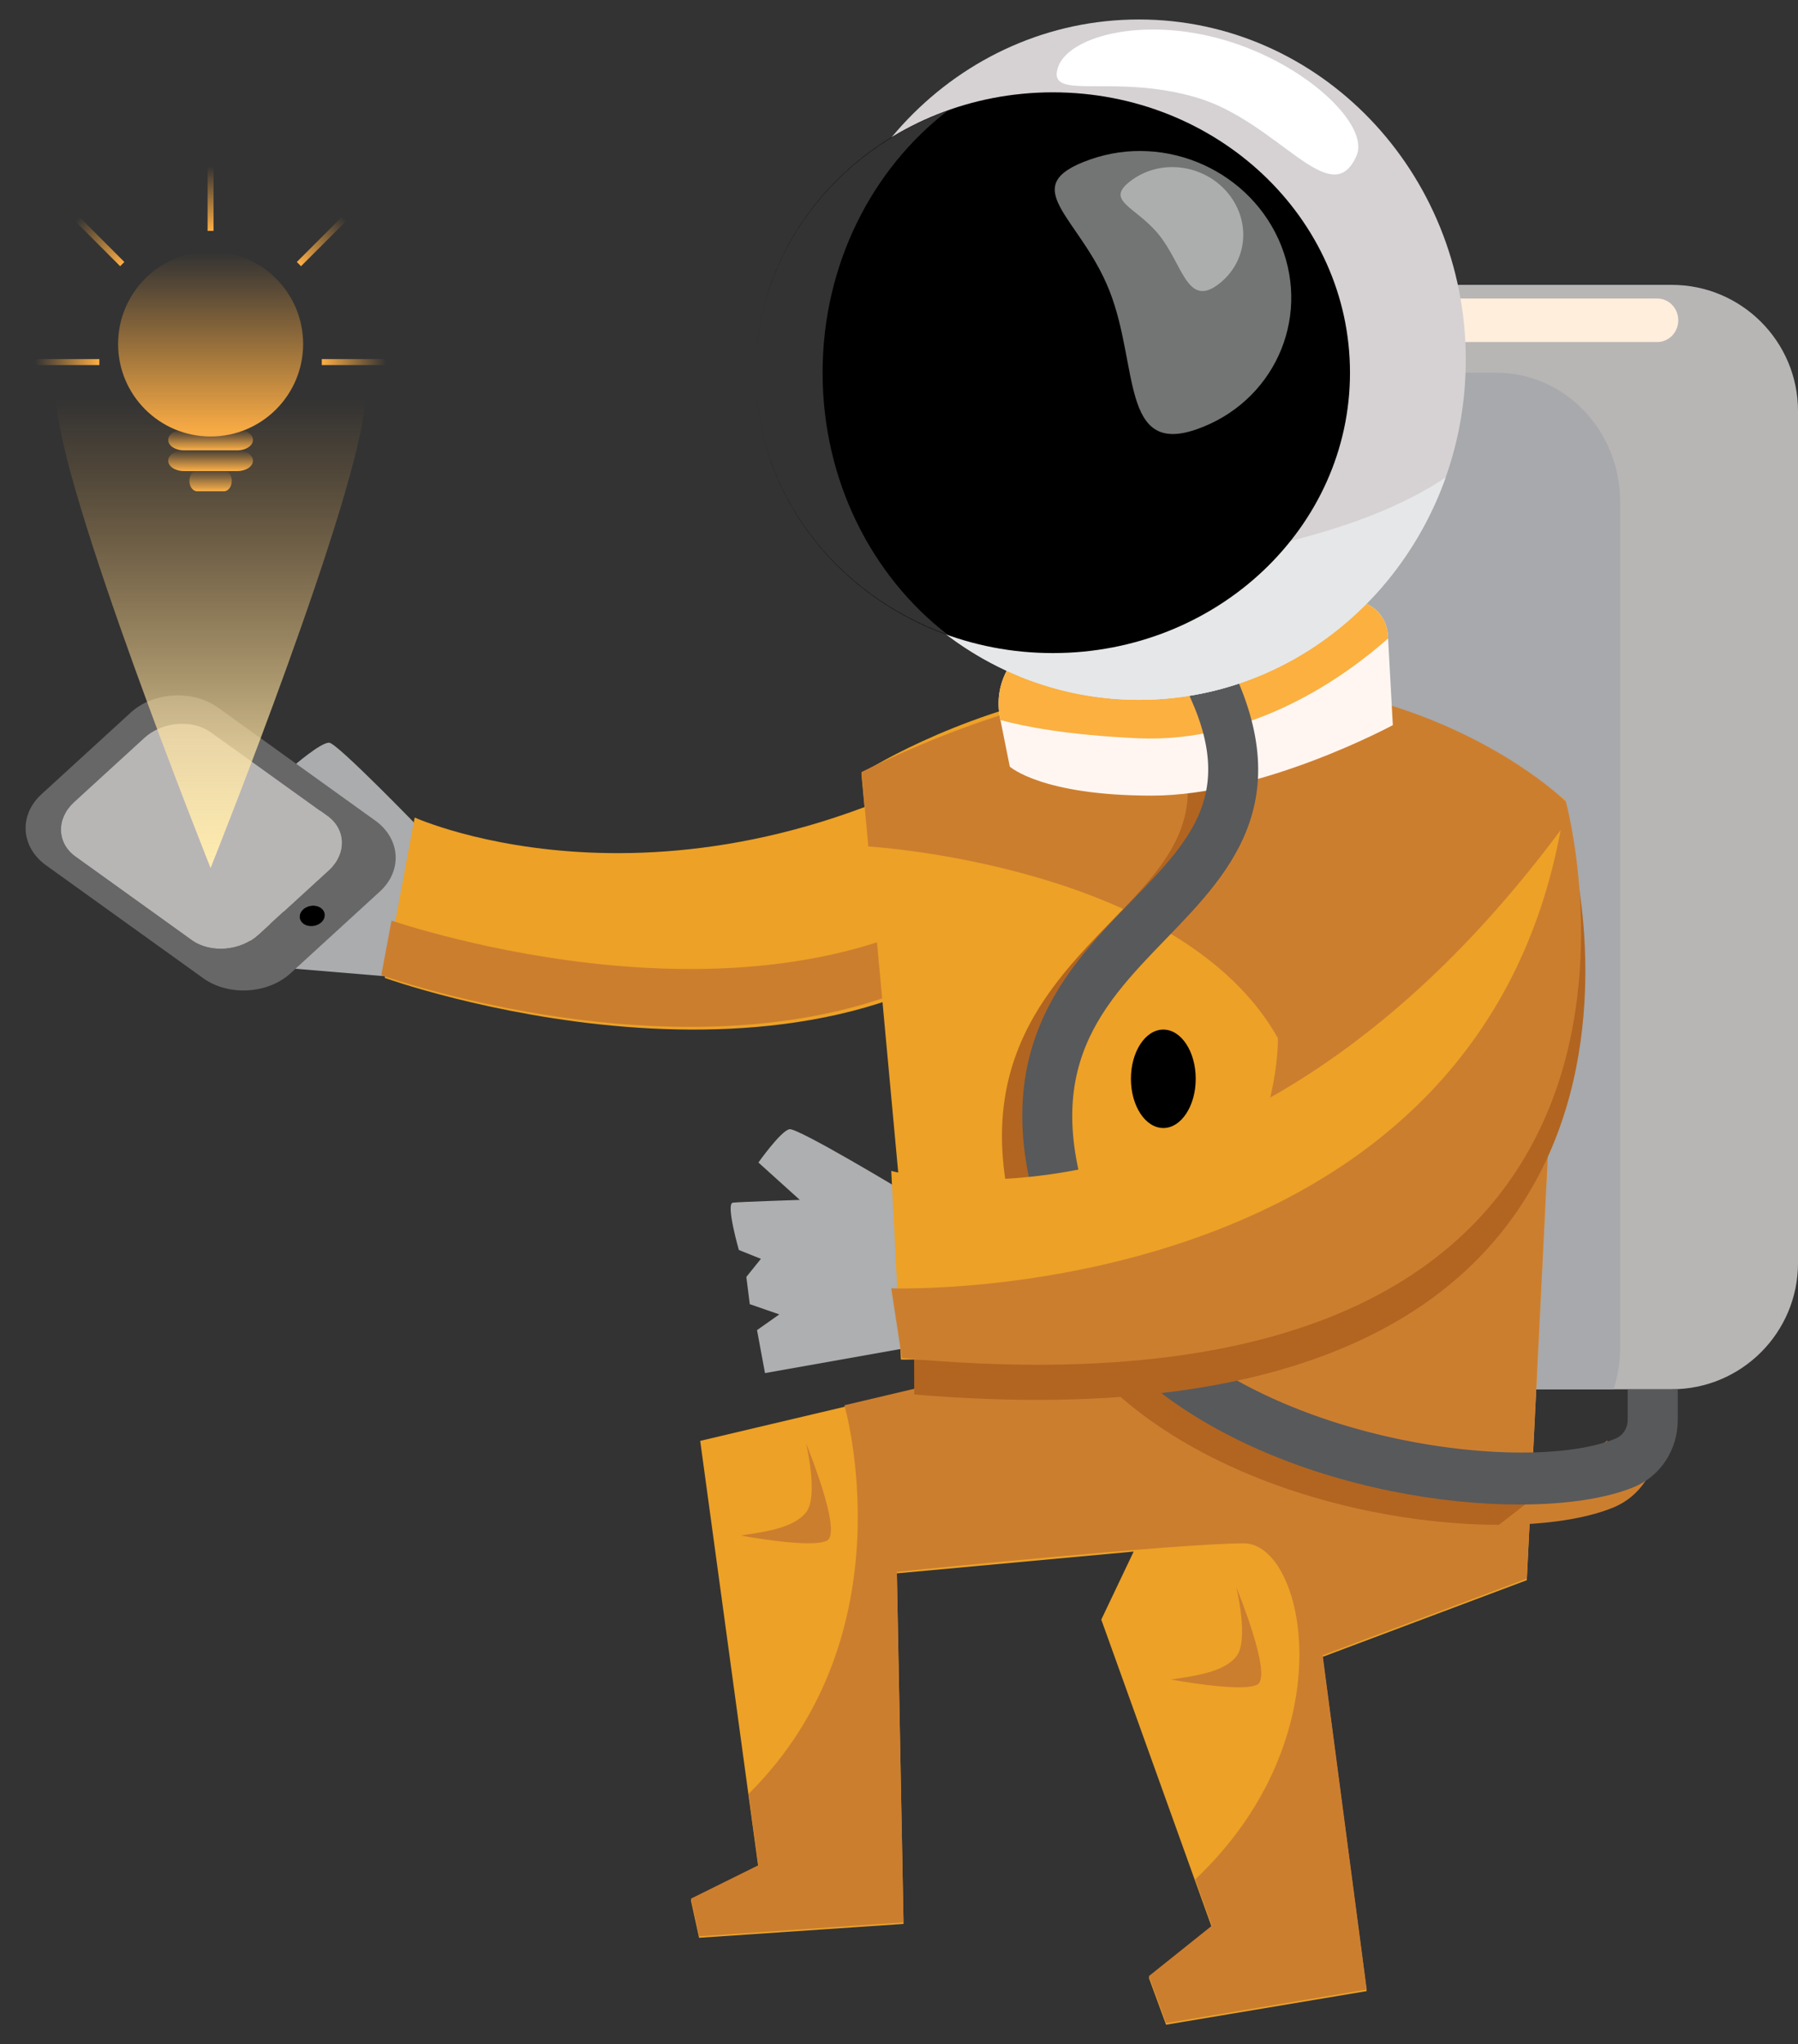 <?xml version="1.0" encoding="utf-8"?>
<!-- Generator: Adobe Illustrator 16.0.0, SVG Export Plug-In . SVG Version: 6.00 Build 0)  -->
<!DOCTYPE svg PUBLIC "-//W3C//DTD SVG 1.1//EN" "http://www.w3.org/Graphics/SVG/1.1/DTD/svg11.dtd">
<svg version="1.1" id="Layer_1" xmlns="http://www.w3.org/2000/svg" xmlns:xlink="http://www.w3.org/1999/xlink" x="0px" y="0px"
	 width="144.377px" height="164.143px" viewBox="0 0 144.377 164.143" enable-background="new 0 0 144.377 164.143"
	 xml:space="preserve">
<rect x="0" y="0" width="144.377" height="164.143" fill="#333333" stroke="none"/>
<g>
	<g>
		<g>
			<defs>
				<rect id="SVGID_91_" x="85.123" y="51.04" width="45.642" height="22.066"/>
			</defs>
			<clipPath id="SVGID_2_">
				<use xlink:href="#SVGID_91_"  overflow="visible"/>
			</clipPath>
			<path clip-path="url(#SVGID_2_)" fill="#97999C" d="M85.123,53.208c2.267-0.329,4.503-0.466,6.756-0.64
				c3.528-0.278,7.021-0.428,10.394-0.064c7.16,0.772,14.188,2.671,20.196,6.049c1.777,1.001,4.267,2.047,4.631,4.69
				c0.403,2.913-0.719,6.329-1.85,9.436c-0.051,0.142-0.106,0.287-0.157,0.428c2.704-4.983,4.643-8.568,5.021-9.303
				c1.537-2.981-0.137-3.498-0.137-3.498C114.795,49.479,98.478,49.659,85.123,53.208"/>
		</g>
	</g>
	<g>
		<g>
			<defs>
				<rect id="SVGID_93_" x="54.495" y="53.49" width="39.068" height="14.873"/>
			</defs>
			<clipPath id="SVGID_4_">
				<use xlink:href="#SVGID_93_"  overflow="visible"/>
			</clipPath>
		</g>
	</g>
	<path fill="#7A7D7F" d="M60.291,76.794c0.324,0.194,0.419,0.626,0.214,0.966s-0.631,0.459-0.953,0.265s-0.419-0.626-0.212-0.966
		C59.543,76.719,59.971,76.6,60.291,76.794"/>
	<path fill="#7A7D7F" d="M71.076,70.607c0.324,0.196,0.419,0.626,0.214,0.966c-0.205,0.342-0.631,0.458-0.953,0.265
		c-0.319-0.194-0.416-0.627-0.211-0.966C70.328,70.531,70.754,70.412,71.076,70.607"/>
	<path fill="#7A7D7F" d="M81.661,66.108c0.321,0.194,0.416,0.627,0.211,0.966c-0.205,0.342-0.631,0.459-0.952,0.263
		c-0.322-0.191-0.419-0.624-0.214-0.966C80.911,66.033,81.339,65.911,81.661,66.108"/>
	<path fill="#7A7D7F" d="M92.315,63.534c0.322,0.196,0.42,0.629,0.215,0.966c-0.208,0.342-0.633,0.459-0.955,0.265
		c-0.322-0.191-0.417-0.624-0.21-0.966C91.568,63.459,91.994,63.343,92.315,63.534"/>
	<path fill="#7A7D7F" d="M103.979,63.715c0.324,0.194,0.419,0.627,0.214,0.966c-0.207,0.342-0.633,0.459-0.954,0.265
		c-0.322-0.191-0.417-0.626-0.212-0.966C103.231,63.641,103.657,63.524,103.979,63.715"/>
	<path fill="#7A7D7F" d="M121.335,70.375c0.322,0.196,0.42,0.628,0.215,0.968s-0.633,0.459-0.953,0.265
		c-0.324-0.194-0.419-0.626-0.214-0.966C120.586,70.3,121.014,70.183,121.335,70.375"/>
	<path fill="#7A7D7F" d="M113.803,66.358c0.326,0.193,0.421,0.624,0.216,0.963c-0.205,0.342-0.633,0.461-0.952,0.268
		c-0.322-0.196-0.419-0.627-0.214-0.969C113.056,66.28,113.483,66.163,113.803,66.358"/>
	<path fill="#AAACAE" d="M33.754,66.573c0,0-6.644-6.874-7.308-6.934s-2.902,1.891-2.902,1.891l2.393,3.632
		c0,0-4.437-1.032-4.999-1.12c-0.564-0.089-0.983,2.875-0.983,2.875l3.688,2.238l-3.956,0.573l-0.236,2.117l4.554,1.85l-3.998,0.855
		l0.238,2.948l14.014,1.172L33.754,66.573z"/>
	<path fill="#EDA126" d="M81.325,58.904c0,0,11.41,5.237,1.886,14.345c-18.294,17.491-52.314,5.276-52.314,5.276l2.401-12.882
		C33.298,65.643,54.76,75.392,81.325,58.904"/>
	<path fill="#CC7E2F" d="M82.937,73.027c-18.3,17.5-52.32,5.28-52.32,5.28l0.82-4.38c5.28,1.72,34.88,10.35,51.5-5.54
		c1.75-1.67,2.79-3.22,3.33-4.63C87.236,66.107,86.906,69.227,82.937,73.027z"/>
	<path fill="#B8B5B5" d="M94.471,111.554h39.763c5.601,0,10.144-4.541,10.144-10.143V33.016c0-5.602-4.543-10.142-10.144-10.142
		H94.471c-5.602,0-10.142,4.54-10.142,10.142v68.396C84.329,107.013,88.869,111.554,94.471,111.554"/>
	<g>
		<g>
			<defs>
				<rect id="SVGID_95_" x="84.329" y="29.931" width="45.761" height="81.623"/>
			</defs>
			<clipPath id="SVGID_6_">
				<use xlink:href="#SVGID_95_"  overflow="visible"/>
			</clipPath>
			<path clip-path="url(#SVGID_6_)" fill="#A7A9AC" d="M130.09,40.277v67.986c0,1.15-0.188,2.256-0.521,3.291H94.271
				c-5.493,0-9.942-4.633-9.942-10.348V33.221c0-1.151,0.188-2.254,0.521-3.29h35.3C125.64,29.931,130.09,34.564,130.09,40.277"/>
		</g>
	</g>
	<path fill="#FFEEDC" d="M93.537,27.463h39.548c0.926,0,1.678-0.783,1.678-1.744c0-0.966-0.752-1.747-1.678-1.747H93.537
		c-0.928,0-1.678,0.781-1.678,1.747C91.859,26.68,92.609,27.463,93.537,27.463"/>
	<path fill="#EDA126" d="M72.013,126.337l0.539,28.148l-16.416,1.115l-0.659-3.021l5.412-2.68l-4.664-34.201l17.507-4.135
		l-4.561-49.444c0,0,28.27-18.597,56.535,2.121l-3.107,62.644l-16.395,6.158l3.539,26.838l-16.111,2.699l-1.385-3.777l5.057-4.045
		l-8.873-24.707l2.6-5.463L72.013,126.337z"/>
	<path fill="#CC7E2F" d="M69.175,61.995l0.551,5.974c0,0,25.062,1.464,32.887,15.391c0,0,0.595,23.278-29.29,23.603l0.413,4.475
		l-5.93,1.402c0,0,5.309,18.3-7.696,31.207l0.783,5.729l-5.412,2.68l0.659,3.023l16.413-1.117l-0.536-28.148
		c0,0,23.008-2.317,27.881-2.288s8.275,15.45-3.926,26.989l1.336,3.719l-5.057,4.045l1.384,3.774l16.112-2.696l-3.539-26.838
		l16.395-6.158l3.099-62.428C125.701,64.331,105.245,44.036,69.175,61.995z"/>
	<path fill="#B26520" d="M129.068,115.656c0,0.66-0.383,1.246-0.977,1.494c-8.088,3.355-34.863-0.529-41.277-15.889
		c-5.511-13.197-0.298-18.58,5.219-24.278c5.267-5.44,11.233-11.604,4.058-23.989l-3.442,2.158
		c5.546,9.575,1.775,13.47-3.446,18.861c-5.647,5.834-12.68,13.096-6.073,28.914c5.817,13.932,24.557,19.514,37.24,19.514"/>
	<path fill="#CC7E2F" d="M120.369,122.442c3.773,0,7.009-0.494,9.211-1.406c2.128-0.885,3.509-2.996,3.509-5.379v-2.461"/>
	<g>
		<g>
			<defs>
				<rect id="SVGID_97_" x="83.888" y="82.673" width="20.334" height="27.676"/>
			</defs>
			<clipPath id="SVGID_8_">
				<use xlink:href="#SVGID_97_"  overflow="visible"/>
			</clipPath>
		</g>
	</g>
	<path d="M90.812,86.626c0,2.182,1.165,3.951,2.601,3.951c1.438,0,2.602-1.77,2.602-3.951c0-2.186-1.164-3.953-2.602-3.953
		C91.977,82.673,90.812,84.441,90.812,86.626"/>
	<path fill="#FFF6F1" d="M111.843,58.225c0,0-10.481,5.662-19.346,5.662c-8.865,0-11.412-2.33-11.412-2.33l-0.789-3.935
		c-0.498-2.48,0.703-4.992,2.913-6.055c3.548-1.707,8.878-3.987,12.64-4.322c4.284-0.379,10.159,0.505,13.295,1.065
		c1.276,0.231,2.229,1.352,2.304,2.696L111.843,58.225z"/>
	<path fill="#FBB040" d="M111.461,51.265c-3.341,2.962-10.838,8.452-20.142,8.014c-5.566-0.263-8.99-0.915-10.984-1.462
		l-0.039-0.194c-0.498-2.48,0.701-4.992,2.913-6.055c3.548-1.709,8.88-3.987,12.64-4.322c4.284-0.379,10.161,0.505,13.293,1.065
		c1.278,0.231,2.231,1.352,2.304,2.696L111.461,51.265z"/>
	<path fill="#58595B" d="M122.001,120.81c3.773,0,7.009-0.494,9.211-1.406c2.128-0.885,3.509-2.996,3.509-5.379v-2.461H130.7v2.461
		c0,0.66-0.383,1.246-0.977,1.494c-8.088,3.355-34.863-0.529-41.277-15.889c-5.511-13.197-0.298-18.58,5.219-24.278
		c5.267-5.44,11.233-11.604,4.058-23.989l-3.442,2.158c5.546,9.575,1.775,13.47-3.446,18.861
		c-5.647,5.834-12.68,13.096-6.073,28.914C90.578,115.228,109.317,120.81,122.001,120.81"/>
	<path fill="#D6D2D3" d="M65.208,28.881c0,15.085,11.751,27.314,26.248,27.314c14.494,0,26.245-12.229,26.245-27.314
		c0-15.088-11.751-27.317-26.245-27.317C76.959,1.564,65.208,13.793,65.208,28.881"/>
	<g>
		<g>
			<defs>
				<rect id="SVGID_99_" x="70.349" y="38.343" width="45.734" height="17.853"/>
			</defs>
			<clipPath id="SVGID_10_">
				<use xlink:href="#SVGID_99_"  overflow="visible"/>
			</clipPath>
			<path clip-path="url(#SVGID_10_)" fill="#E6E7E8" d="M95.317,45.207c6.479-1.226,14.682-2.815,20.766-6.864
				c-3.698,10.422-13.33,17.853-24.627,17.853c-8.653,0-16.325-4.357-21.107-11.078C78.624,45.704,86.971,45.642,95.317,45.207"/>
		</g>
	</g>
	<path fill="#FFFFFF" d="M84.911,5.541c-0.69,2.578,4.47,0.351,11.103,2.271c6.634,1.921,10.872,9.35,12.916,4.687
		c1.067-2.433-4.031-7.379-10.664-9.3C91.632,1.277,85.599,2.964,84.911,5.541"/>
	<path d="M60.684,29.928c0,12.433,10.682,22.513,23.859,22.513s23.859-10.08,23.859-22.513c0-12.435-10.682-22.514-23.859-22.514
		S60.684,17.493,60.684,29.928"/>
	<g>
		<g>
			<defs>
				<rect id="SVGID_101_" x="61.052" y="33.747" width="45.084" height="18.693"/>
			</defs>
			<clipPath id="SVGID_12_">
				<use xlink:href="#SVGID_101_"  overflow="visible"/>
			</clipPath>
		</g>
	</g>
	<g opacity="0.5">
		<g>
			<defs>
				<rect id="SVGID_103_" x="84.695" y="12.126" width="18.992" height="22.727"/>
			</defs>
			<clipPath id="SVGID_14_">
				<use xlink:href="#SVGID_103_"  overflow="visible"/>
			</clipPath>
			<path clip-path="url(#SVGID_14_)" fill="#E6E7E8" d="M89.085,23.339c2.366,5.98,0.906,13.279,7.02,11.127
				c6.11-2.149,9.145-8.743,6.78-14.724c-2.366-5.982-9.237-9.085-15.35-6.935C81.425,14.962,86.72,17.359,89.085,23.339"/>
		</g>
	</g>
	<g opacity="0.5">
		<g>
			<defs>
				<rect id="SVGID_105_" x="89.98" y="13.418" width="9.853" height="9.954"/>
			</defs>
			<clipPath id="SVGID_16_">
				<use xlink:href="#SVGID_105_"  overflow="visible"/>
			</clipPath>
			<path clip-path="url(#SVGID_16_)" fill="#E6E7E8" d="M93.079,18.876c1.874,2.342,2.247,5.74,4.642,4.035
				c2.395-1.707,2.813-4.988,0.939-7.332s-5.334-2.862-7.729-1.155C88.536,16.128,91.202,16.53,93.079,18.876"/>
		</g>
	</g>
	<path fill="#B26520" d="M73.395,106.398c0,0,47.219,2.967,52.829-38.034c0,0,13.203,49.132-52.811,43.611L73.395,106.398z"/>
	<g opacity="0.2">
		<g>
			<defs>
				<rect id="SVGID_107_" x="60.684" y="8.889" width="15.418" height="42.076"/>
			</defs>
			<clipPath id="SVGID_18_">
				<use xlink:href="#SVGID_107_"  overflow="visible"/>
			</clipPath>
			<path clip-path="url(#SVGID_18_)" fill="#FFFFFF" d="M76.102,8.889c-6.079,4.68-10.049,12.354-10.049,21.039
				c0,8.685,3.97,16.36,10.049,21.037c-9.006-3.22-15.418-11.411-15.418-21.037C60.684,20.301,67.096,12.109,76.102,8.889"/>
		</g>
	</g>
	<g>
		<g>
			<defs>
				<rect id="SVGID_109_" x="81.835" y="46.066" width="30.001" height="10.13"/>
			</defs>
			<clipPath id="SVGID_20_">
				<use xlink:href="#SVGID_109_"  overflow="visible"/>
			</clipPath>
			<path clip-path="url(#SVGID_20_)" fill="#E6E7E8" d="M91.456,56.196c-3.4,0-6.64-0.681-9.619-1.902
				c10.713-0.645,21.048-2.631,29.997-8.228C107.022,52.238,99.689,56.196,91.456,56.196"/>
		</g>
	</g>
	<g>
		<g>
			<defs>
				<rect id="SVGID_111_" x="73.127" y="69.55" width="53.396" height="43.439"/>
			</defs>
			<clipPath id="SVGID_22_">
				<use xlink:href="#SVGID_111_"  overflow="visible"/>
			</clipPath>
		</g>
	</g>
	<path fill="#ADAFB0" d="M72.545,95.663c0,0-8.457-5.105-9.149-4.99c-0.69,0.119-2.496,2.674-2.496,2.674l3.325,3.002
		c0,0-4.774,0.156-5.374,0.221c-0.596,0.064,0.479,3.801,0.479,3.801l1.769,0.711l-1.169,1.451l0.276,2.188l2.37,0.822l-1.788,1.262
		l0.64,3.451l14.582-2.592L72.545,95.663z"/>
	<path fill="#EDA126" d="M125.841,65.941c0,0,2.836,19.676-6.936,31.629c-9.769,11.957-46.563,11.6-46.563,11.6l-0.776-15.15
		C71.565,94.019,99.684,101.751,125.841,65.941"/>
	<g>
		<g>
			<g enable-background="new    ">
				<defs>
					<polygon id="SVGID_113_" enable-background="new    " points="20.003,81.196 0,66.824 13.824,54.174 33.828,68.545 					"/>
				</defs>
				<clipPath id="SVGID_24_">
					<use xlink:href="#SVGID_113_"  overflow="visible"/>
				</clipPath>
				<g clip-path="url(#SVGID_24_)">
					<path fill="#676767" d="M25.804,74.068c-0.388,0.354-1.027,0.406-1.428,0.119c-0.406-0.291-0.419-0.813-0.032-1.168
						c0.384-0.351,1.024-0.403,1.428-0.112C26.173,73.195,26.188,73.717,25.804,74.068 M20.749,75.052
						c-1.439,1.318-3.852,1.514-5.355,0.433l-9.336-6.707c-1.504-1.08-1.556-3.045-0.116-4.363l5.646-5.166
						c1.444-1.322,3.856-1.518,5.36-0.438l9.337,6.707c1.504,1.081,1.556,3.046,0.111,4.367L20.749,75.052 M10.499,57.217
						L3.327,63.78c-1.831,1.676-1.661,4.242,0.371,5.703l12.608,9.058c2.034,1.461,5.193,1.286,7.026-0.39l7.17-6.564
						c1.829-1.672,1.663-4.236-0.37-5.696l-12.608-9.059C15.49,55.371,12.328,55.543,10.499,57.217"/>
					<path fill="#B8B5B5" d="M11.588,59.248l-5.646,5.166c-1.439,1.318-1.388,3.283,0.116,4.363l9.336,6.707
						c1.504,1.081,3.916,0.886,5.355-0.433l5.647-5.167c1.444-1.321,1.393-3.286-0.111-4.367l-9.337-6.707
						C15.444,57.731,13.032,57.926,11.588,59.248"/>
					<path d="M24.344,73.019c-0.387,0.355-0.374,0.877,0.032,1.168c0.4,0.287,1.04,0.235,1.428-0.119
						c0.384-0.351,0.369-0.873-0.032-1.161C25.368,72.615,24.728,72.668,24.344,73.019"/>
				</g>
			</g>
		</g>
		<g>
			<linearGradient id="SVGID_26_" gradientUnits="userSpaceOnUse" x1="16.912" y1="35.051" x2="16.912" y2="20.193">
				<stop  offset="0" style="stop-color:#FFAF45"/>
				<stop  offset="0.447" style="stop-color:#F9AB44;stop-opacity:0.553"/>
				<stop  offset="1" style="stop-color:#E9A041;stop-opacity:0"/>
			</linearGradient>
			<circle fill="url(#SVGID_26_)" cx="16.912" cy="27.621" r="7.429"/>
			<linearGradient id="SVGID_28_" gradientUnits="userSpaceOnUse" x1="16.91" y1="36.16" x2="16.91" y2="34.494">
				<stop  offset="0" style="stop-color:#FFAF45"/>
				<stop  offset="0.447" style="stop-color:#F9AB44;stop-opacity:0.553"/>
				<stop  offset="1" style="stop-color:#E9A041;stop-opacity:0"/>
			</linearGradient>
			<path fill="url(#SVGID_28_)" d="M20.313,35.326c0,0.461-0.56,0.834-1.255,0.834h-4.295c-0.694,0-1.257-0.373-1.257-0.834l0,0
				c0-0.46,0.563-0.832,1.257-0.832h4.295C19.754,34.494,20.313,34.866,20.313,35.326L20.313,35.326z"/>
			<linearGradient id="SVGID_30_" gradientUnits="userSpaceOnUse" x1="16.91" y1="37.826" x2="16.91" y2="36.16">
				<stop  offset="0" style="stop-color:#FFAF45"/>
				<stop  offset="0.447" style="stop-color:#F9AB44;stop-opacity:0.553"/>
				<stop  offset="1" style="stop-color:#E9A041;stop-opacity:0"/>
			</linearGradient>
			<path fill="url(#SVGID_30_)" d="M20.313,36.993c0,0.459-0.56,0.833-1.255,0.833h-4.295c-0.694,0-1.257-0.374-1.257-0.833l0,0
				c0-0.461,0.563-0.833,1.257-0.833h4.295C19.754,36.16,20.313,36.532,20.313,36.993L20.313,36.993z"/>
			<linearGradient id="SVGID_32_" gradientUnits="userSpaceOnUse" x1="16.91" y1="39.45" x2="16.91" y2="37.783">
				<stop  offset="0" style="stop-color:#FFAF45"/>
				<stop  offset="0.447" style="stop-color:#F9AB44;stop-opacity:0.553"/>
				<stop  offset="1" style="stop-color:#E9A041;stop-opacity:0"/>
			</linearGradient>
			<path fill="url(#SVGID_32_)" d="M18.611,38.615c0,0.461-0.282,0.834-0.627,0.834h-2.149c-0.346,0-0.627-0.373-0.627-0.834l0,0
				c0-0.46,0.281-0.832,0.627-0.832h2.149C18.329,37.783,18.611,38.156,18.611,38.615L18.611,38.615z"/>
			<linearGradient id="SVGID_34_" gradientUnits="userSpaceOnUse" x1="16.909" y1="18.54" x2="16.909" y2="13.343">
				<stop  offset="0" style="stop-color:#FFAF45"/>
				<stop  offset="0.447" style="stop-color:#F9AB44;stop-opacity:0.553"/>
				<stop  offset="1" style="stop-color:#E9A041;stop-opacity:0"/>
			</linearGradient>
			
				<line fill="#EDA126" stroke="url(#SVGID_34_)" stroke-width="0.479" stroke-miterlimit="10" x1="16.909" y1="18.54" x2="16.909" y2="13.343"/>
			
				<linearGradient id="SVGID_36_" gradientUnits="userSpaceOnUse" x1="-299.785" y1="-283.968" x2="-299.785" y2="-289.165" gradientTransform="matrix(0.707 -0.707 0.707 0.707 422.589 10.023)">
				<stop  offset="0" style="stop-color:#FFAF45"/>
				<stop  offset="0.447" style="stop-color:#F9AB44;stop-opacity:0.553"/>
				<stop  offset="1" style="stop-color:#E9A041;stop-opacity:0"/>
			</linearGradient>
			
				<line fill="#EDA126" stroke="url(#SVGID_36_)" stroke-width="0.479" stroke-miterlimit="10" x1="9.817" y1="21.206" x2="6.144" y2="17.531"/>
			
				<linearGradient id="SVGID_38_" gradientUnits="userSpaceOnUse" x1="-322.55" y1="-704.282" x2="-322.55" y2="-709.478" gradientTransform="matrix(0 -1 1 0 712.26 -293.476)">
				<stop  offset="0" style="stop-color:#FFAF45"/>
				<stop  offset="0.447" style="stop-color:#F9AB44;stop-opacity:0.553"/>
				<stop  offset="1" style="stop-color:#E9A041;stop-opacity:0"/>
			</linearGradient>
			
				<line fill="#EDA126" stroke="url(#SVGID_38_)" stroke-width="0.479" stroke-miterlimit="10" x1="7.979" y1="29.074" x2="2.783" y2="29.073"/>
			
				<linearGradient id="SVGID_40_" gradientUnits="userSpaceOnUse" x1="41.153" y1="56.97" x2="41.153" y2="51.774" gradientTransform="matrix(-0.707 -0.707 -0.707 0.707 93.386 10.023)">
				<stop  offset="0" style="stop-color:#FFAF45"/>
				<stop  offset="0.447" style="stop-color:#F9AB44;stop-opacity:0.553"/>
				<stop  offset="1" style="stop-color:#E9A041;stop-opacity:0"/>
			</linearGradient>
			
				<line fill="#EDA126" stroke="url(#SVGID_40_)" stroke-width="0.479" stroke-miterlimit="10" x1="24.003" y1="21.206" x2="27.677" y2="17.531"/>
			
				<linearGradient id="SVGID_41_" gradientUnits="userSpaceOnUse" x1="-322.55" y1="-222.126" x2="-322.55" y2="-227.321" gradientTransform="matrix(0 -1 -1 0 -196.286 -293.476)">
				<stop  offset="0" style="stop-color:#FFAF45"/>
				<stop  offset="0.447" style="stop-color:#F9AB44;stop-opacity:0.553"/>
				<stop  offset="1" style="stop-color:#E9A041;stop-opacity:0"/>
			</linearGradient>
			
				<line fill="#EDA126" stroke="url(#SVGID_41_)" stroke-width="0.479" stroke-miterlimit="10" x1="25.84" y1="29.074" x2="31.035" y2="29.073"/>
		</g>
		<linearGradient id="SVGID_42_" gradientUnits="userSpaceOnUse" x1="16.912" y1="69.698" x2="16.912" y2="31.98">
			<stop  offset="0" style="stop-color:#FFECB0"/>
			<stop  offset="0.156" style="stop-color:#FEE8AA;stop-opacity:0.844"/>
			<stop  offset="0.372" style="stop-color:#FADB98;stop-opacity:0.628"/>
			<stop  offset="0.624" style="stop-color:#F4C77A;stop-opacity:0.376"/>
			<stop  offset="0.901" style="stop-color:#ECAB51;stop-opacity:0.099"/>
			<stop  offset="1" style="stop-color:#E9A041;stop-opacity:0"/>
		</linearGradient>
		<path fill="url(#SVGID_42_)" d="M29.319,31.98c-0.17,7.139-12.408,37.718-12.408,37.718S4.675,39.118,4.505,31.98H29.319z"/>
	</g>
	<path fill="#CC7E2F" d="M71.565,103.447c0,0,48.53,1.795,54.141-39.206c0,0,14.232,51.081-53.281,44.811L71.565,103.447z"/>
	<path fill="#CC7E2F" d="M64.723,115.907c0,0,1.033,4.234,0,5.534s-3.466,1.584-5.25,1.856c0,0,5.624,1.06,6.92,0.416
		S64.723,115.907,64.723,115.907z"/>
	<path fill="#CC7E2F" d="M99.278,127.47c0,0,1.033,4.234,0,5.534s-3.465,1.584-5.25,1.856c0,0,5.625,1.06,6.92,0.416
		C102.245,134.633,99.278,127.47,99.278,127.47z"/>
</g>
</svg>
